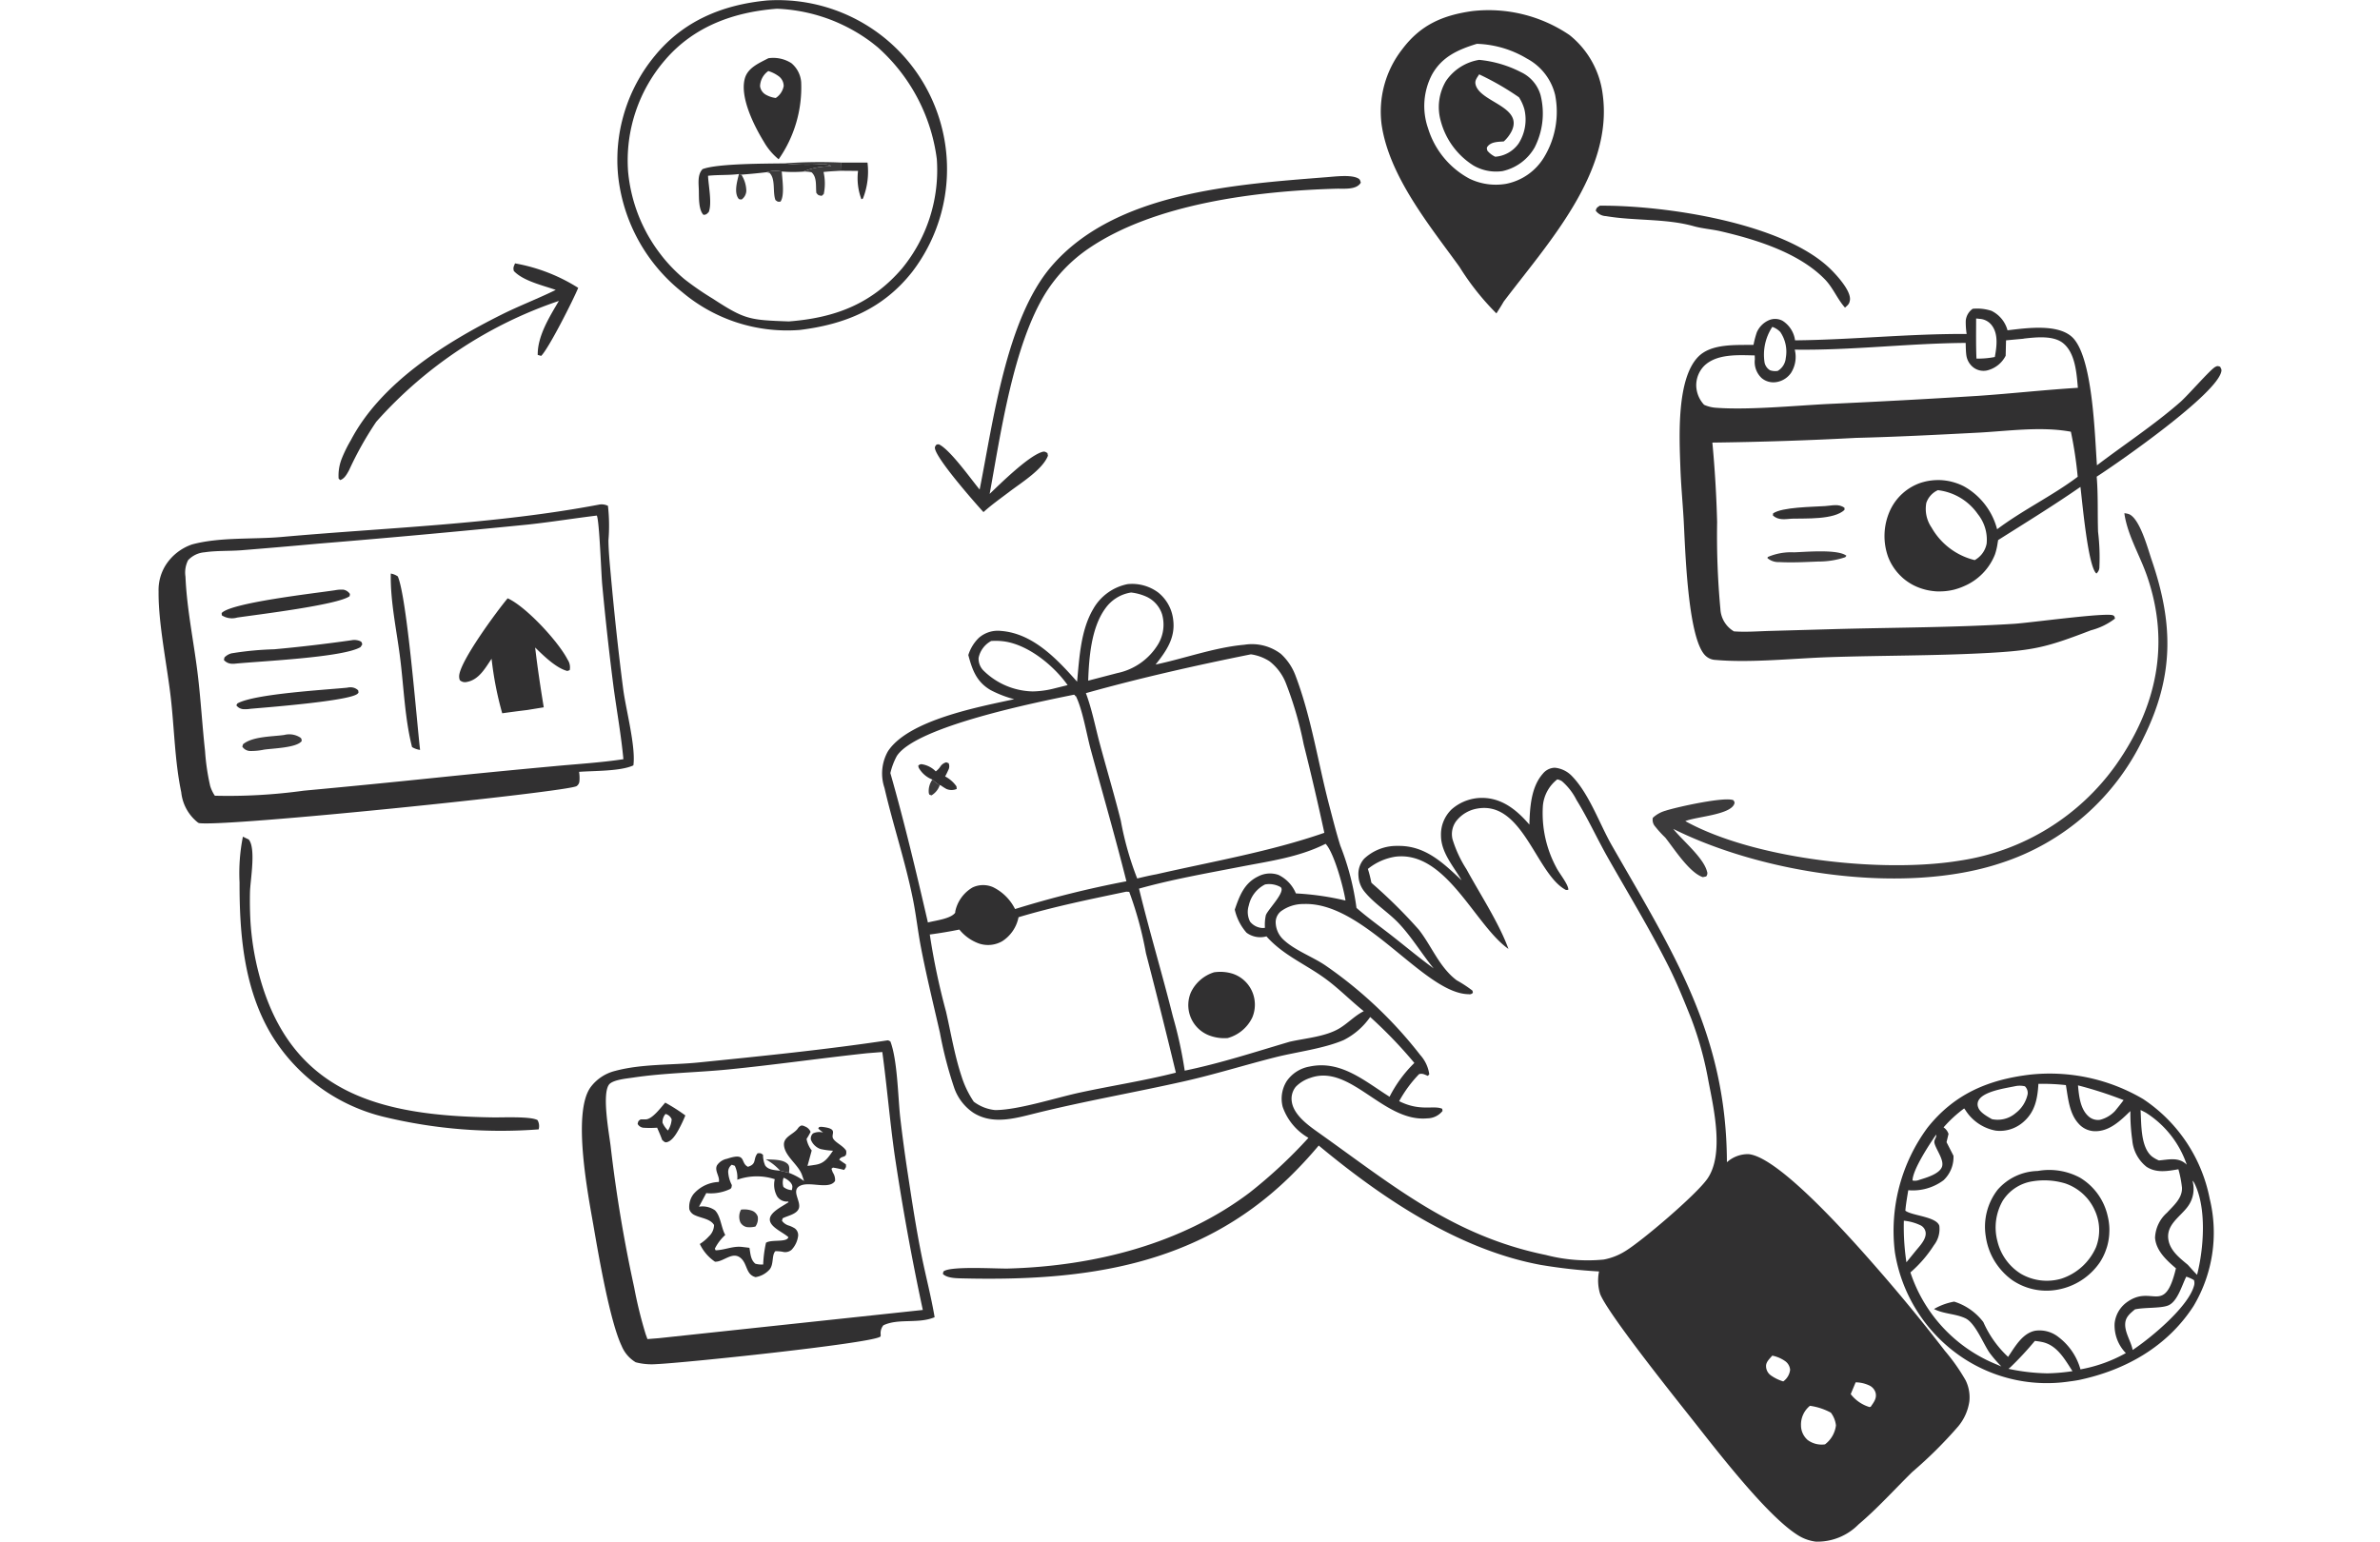 <svg xmlns="http://www.w3.org/2000/svg" xmlns:xlink="http://www.w3.org/1999/xlink" width="267" height="173" viewBox="0 0 267 173">
  <defs>
    <clipPath id="clip-path">
      <rect id="Rectangle_192" data-name="Rectangle 192" width="267" height="173" transform="translate(1481 3021)" fill="#fff"/>
    </clipPath>
  </defs>
  <g id="Mask_Group_13" data-name="Mask Group 13" transform="translate(-1481 -3021)" clip-path="url(#clip-path)">
    <g id="integrate-with-an-unlimited-number-of-sales-channe" transform="translate(1478.561 2971.717)">
      <path id="Path_1034" data-name="Path 1034" d="M203.7,111.255c1.24-.034,4.919-.385,5.882.387l-.139.164a9.421,9.421,0,0,1-3.047.483c-1.431.057-2.922.138-4.35.061a1.879,1.879,0,0,1-1.33-.45l.043-.121A6.657,6.657,0,0,1,203.7,111.255Z" fill="#3c3b3c"/>
      <path id="Path_1035" data-name="Path 1035" d="M207.171,106.067c.752-.038,1.549-.31,2.2.205l-.013.232c-1.2,1.111-4.342.93-5.894.976-.789.054-1.475.207-2.127-.348l.011-.24C202.357,106.173,205.816,106.162,207.171,106.067Z" fill="#313031"/>
      <path id="Path_1036" data-name="Path 1036" d="M181.912,72.362c7.3-.056,20.709,1.926,25.97,7.2.684.686,2.244,2.39,2.089,3.409-.068.446-.243.544-.548.829-.862-.954-1.337-2.227-2.263-3.177-2.905-2.979-7.7-4.462-11.658-5.384-1-.234-2.063-.3-3.051-.577-3.182-.885-6.624-.579-9.857-1.132a1.457,1.457,0,0,1-1.138-.616C181.558,72.565,181.606,72.572,181.912,72.362Z" fill="#313031"/>
      <path id="Path_1037" data-name="Path 1037" d="M60.219,78.835a19.7,19.7,0,0,1,7.086,2.746c-.549,1.345-3.305,6.8-4.153,7.633l-.389-.106c-.031-2.123,1.327-4.282,2.373-6.061A47.97,47.97,0,0,0,44.646,96.612,37.908,37.908,0,0,0,41.6,102.04c-.233.421-.513.968-1.008,1.108l-.167-.179a5.186,5.186,0,0,1,.345-2.205A15.26,15.26,0,0,1,41.8,98.67c3.368-6.411,10.571-10.919,16.886-14.077,2-1,4.094-1.793,6.1-2.782-1.438-.507-3.659-1-4.705-2.127C59.987,79.287,60.069,79.2,60.219,78.835Z" fill="#313031"/>
      <path id="Path_1038" data-name="Path 1038" d="M29.688,143.163l.652.31c.837.993.183,4.543.145,5.86q-.039,1.62.046,3.238.088,1.5.322,2.983t.614,2.938c3.563,13.647,13.891,15.991,26.338,16.167,1.024.014,4.191-.133,4.936.306A1.337,1.337,0,0,1,62.867,176,55.7,55.7,0,0,1,45.7,174.643a20.38,20.38,0,0,1-12.824-9.28c-3.061-5.144-3.576-11.2-3.563-17.063A20.931,20.931,0,0,1,29.688,143.163Z" fill="#313031"/>
      <path id="Path_1039" data-name="Path 1039" d="M151.119,69.175c.939-.063,2.7-.311,3.568.066.319.138.325.234.412.537-.485.837-1.9.654-2.767.679-8.8.252-20.332,1.641-27.756,6.7a17.031,17.031,0,0,0-4.813,4.97C116.1,88,114.7,97.964,113.464,104.7c1.273-1.223,4.24-4.137,5.807-4.682.339-.118.39-.066.676.1l.057.3c-.62,1.585-3.062,3.064-4.379,4.08-.964.727-1.959,1.433-2.855,2.244-1-1.092-5.3-5.985-5.446-7.168-.025-.2.08-.266.186-.417l.247-.023c1.252.569,3.623,3.924,4.583,5.079,1.512-7.564,2.966-19.111,8.038-25.033C127.5,70.86,140.95,69.984,151.119,69.175Z" fill="#313031"/>
      <path id="Path_1040" data-name="Path 1040" d="M240.76,106.866a2.2,2.2,0,0,1,.5.1c1.238.466,2.159,3.963,2.549,5.1,2.469,7.19,2.541,13.047-.887,19.98a26.816,26.816,0,0,1-16.03,14.08c-10.829,3.6-26.632,1.2-36.737-3.836,1.03,1.3,3.387,3.217,3.784,4.77a.546.546,0,0,1-.095.563l-.371.078c-1.523-.5-3.234-3.21-4.219-4.443a12.11,12.11,0,0,1-1.117-1.223,1.126,1.126,0,0,1-.275-.992,3.492,3.492,0,0,1,1.438-.8c1.166-.388,6.718-1.623,7.615-1.164.075.155.151.209.09.386-.427,1.25-4.271,1.44-5.5,1.95,7.777,4.3,22.2,5.877,30.913,4.414A26.24,26.24,0,0,0,239.8,135.134c4.6-6.521,6.134-13.649,3.489-21.26-.785-2.259-2.109-4.428-2.5-6.8Z" fill="#3c3b3c"/>
      <path id="Path_1041" data-name="Path 1041" d="M167.624,50.525a16.158,16.158,0,0,1,10.891,2.69,10.111,10.111,0,0,1,3.728,6.7c1.181,8.767-6.22,16.725-11.12,23.22-.246.447-.539.88-.808,1.314a28.948,28.948,0,0,1-4.146-5.226c-3.341-4.621-7.879-10.143-8.731-15.939a11.364,11.364,0,0,1,2.33-8.5C161.825,52.056,164.311,50.99,167.624,50.525Zm.486,3.678c-2.089.644-3.914,1.443-5.031,3.467a7.6,7.6,0,0,0-.436,6,9.6,9.6,0,0,0,4.662,5.668,6.805,6.805,0,0,0,4.072.575,6.414,6.414,0,0,0,4.28-2.983,9.817,9.817,0,0,0,1.243-7,6.3,6.3,0,0,0-3.155-4.07A11.6,11.6,0,0,0,168.109,54.2Z" fill="#313031"/>
      <path id="Path_1042" data-name="Path 1042" d="M168.377,56a12.9,12.9,0,0,1,4.684,1.375,4.091,4.091,0,0,1,2.2,2.559,8.4,8.4,0,0,1-.656,5.887A5.511,5.511,0,0,1,171,68.481a5.075,5.075,0,0,1-3.262-.628,8.459,8.459,0,0,1-3.68-5.036,5.73,5.73,0,0,1,.589-4.433A5.594,5.594,0,0,1,168.377,56Zm0,1.626c-.215.354-.5.655-.409,1.1.434,2.03,5.389,2.476,4.057,5.267a3.98,3.98,0,0,1-.884,1.159c-.625.049-1.417.025-1.83.582-.121.164-.049.267-.016.452a2.576,2.576,0,0,0,.888.683,3.518,3.518,0,0,0,2.614-1.476,5,5,0,0,0,.656-3.845,4.915,4.915,0,0,0-.608-1.348A30.5,30.5,0,0,0,168.373,57.624Z" fill="#313031"/>
      <path id="Path_1043" data-name="Path 1043" d="M223.747,83.929a5.213,5.213,0,0,1,2.1.228,3.412,3.412,0,0,1,1.806,2.189q.153-.022.307-.04c1.943-.227,5.219-.662,6.85.717,2.435,2.057,2.627,11.245,2.876,14.468,3.1-2.358,6.4-4.52,9.331-7.08.876-.764,3.356-3.64,3.936-3.956.251-.137.3-.105.552-.023.089.188.178.279.14.5-.437,2.518-11.45,10.2-13.989,11.834.173,2.041.083,4.131.153,6.181a23.78,23.78,0,0,1,.152,3.921.966.966,0,0,1-.335.765c-.958-.74-1.607-8.288-1.793-9.719-3.012,2.09-6.137,4.007-9.234,5.967l-.02.125-.036.207a6.942,6.942,0,0,1-.3,1.283,6.431,6.431,0,0,1-3.491,3.564q-.154.069-.312.13t-.318.114q-.161.053-.323.1t-.328.081q-.165.036-.332.064t-.334.047q-.168.019-.336.03t-.337.013q-.169,0-.338,0t-.337-.022q-.168-.015-.335-.039t-.333-.056q-.166-.032-.33-.073t-.326-.09q-.161-.049-.32-.107t-.315-.123q-.136-.058-.269-.122t-.263-.135q-.13-.071-.255-.148t-.248-.161q-.122-.083-.24-.172t-.231-.184q-.113-.095-.222-.2t-.211-.206q-.1-.106-.2-.216t-.19-.226q-.092-.115-.179-.235t-.167-.244q-.08-.124-.155-.252t-.142-.259q-.068-.131-.129-.266t-.116-.272a6.926,6.926,0,0,1,.213-5.316,5.868,5.868,0,0,1,3.377-3.045q.149-.05.3-.091t.3-.077q.153-.034.308-.061t.311-.046q.156-.019.313-.031t.314-.015q.157,0,.314,0t.314.016q.157.012.313.032t.311.047q.155.027.308.063t.3.078q.151.043.3.093t.3.108q.146.057.29.122t.283.136a7.751,7.751,0,0,1,3.735,4.824c2.9-2.179,6.19-3.744,9.041-5.89a44.972,44.972,0,0,0-.765-5.055c-3.357-.62-7.065-.068-10.471.109-4.541.236-9.1.47-13.649.583q-8.047.429-16.1.528.419,4.454.533,8.927a89.578,89.578,0,0,0,.367,9.747,3.1,3.1,0,0,0,1.518,2.507c1.349.1,2.706-.014,4.056-.05l7.611-.214c6.577-.175,13.2-.169,19.767-.584,1.78-.113,10.387-1.3,11.1-.949.191.095.163.177.217.362a7.5,7.5,0,0,1-2.7,1.314c-4.993,1.92-6.413,2.268-11.726,2.553-5.859.314-11.753.265-17.62.461-4.017.134-8.839.66-12.753.312a1.707,1.707,0,0,1-1.151-.485c-2.031-1.968-2.267-12.323-2.445-15.334-.115-1.941-.3-3.9-.365-5.836-.115-3.358-.44-9.86,2-12.357,1.484-1.517,4.245-1.3,6.207-1.341a10.247,10.247,0,0,1,.37-1.407,2.628,2.628,0,0,1,1.431-1.39,1.766,1.766,0,0,1,1.473.106,3.093,3.093,0,0,1,1.387,2.185c6.414-.066,12.823-.753,19.25-.714a8.377,8.377,0,0,1-.1-1.488A1.831,1.831,0,0,1,223.747,83.929Zm5.679,3.361-1.94.179-.042,1.729a3.164,3.164,0,0,1-2.1,1.652,1.87,1.87,0,0,1-1.456-.293,2.093,2.093,0,0,1-.858-1.437c-.057-.447-.059-.91-.072-1.361-6.4.042-12.791.848-19.175.755a3.34,3.34,0,0,1-.418,2.608,2.46,2.46,0,0,1-1.708,1.041,2.049,2.049,0,0,1-1.583-.455,2.473,2.473,0,0,1-.767-2.115q-.007-.216-.013-.432c-1.847-.033-4.259-.214-5.685,1.186a3.119,3.119,0,0,0-.878,2.2,3.273,3.273,0,0,0,.881,2.154,3.85,3.85,0,0,0,1.366.336c3.61.266,8.732-.229,12.458-.424q8.481-.384,16.954-.917c3.722-.257,7.43-.67,11.155-.9-.146-1.631-.283-3.911-1.668-5.018-1.094-.875-3.027-.657-4.351-.511C229.492,87.273,229.459,87.283,229.426,87.29Zm-9.584,16.99a2.429,2.429,0,0,0-1.3,1.429,3.7,3.7,0,0,0,.591,2.768,7.64,7.64,0,0,0,4.7,3.616c.045.013.091.024.136.036a2.674,2.674,0,0,0,1.343-1.859,4.593,4.593,0,0,0-.989-3.3,6.366,6.366,0,0,0-4.354-2.672ZM201.267,85.959a5.663,5.663,0,0,0-.867,4.022,1.335,1.335,0,0,0,.61.846,1.775,1.775,0,0,0,.866.07,1.863,1.863,0,0,0,.9-1.448,3.922,3.922,0,0,0-.62-2.921A2.293,2.293,0,0,0,201.267,85.959Zm22.864-.942c0,1.5-.027,3,.038,4.5a9.655,9.655,0,0,0,2.058-.178c.207-1.126.411-2.532-.314-3.518a1.841,1.841,0,0,0-1.41-.763Q224.318,85.033,224.132,85.018Z" fill="#313031"/>
      <path id="Path_1044" data-name="Path 1044" d="M230.2,169.857a20.648,20.648,0,0,1,12.67,2.743,17.426,17.426,0,0,1,7.466,11.187,16.071,16.071,0,0,1-1.813,12.035c-2.941,4.552-7.625,7.189-12.827,8.293q-.519.1-1.045.163a17.074,17.074,0,0,1-12.936-3.3,17.529,17.529,0,0,1-6.7-11.206,19.484,19.484,0,0,1,3.657-13.954C221.676,172.028,225.5,170.417,230.2,169.857Zm.918,1.037c-.1,1.67-.372,3.16-1.723,4.309a4.044,4.044,0,0,1-.325.251,4,4,0,0,1-1.1.538,4.031,4.031,0,0,1-.8.16,4.011,4.011,0,0,1-.821-.007,5.107,5.107,0,0,1-3.422-2.308c-.046-.062-.091-.125-.136-.188a14.332,14.332,0,0,0-2.313,2.129,1.4,1.4,0,0,1,.555.733l-.222.928.78,1.526a3.568,3.568,0,0,1-1.125,2.751,5.791,5.791,0,0,1-3.948,1.112c-.123.765-.263,1.53-.327,2.3.036.023.072.047.109.069.865.508,3.383.63,3.7,1.619a2.949,2.949,0,0,1-.6,2.179,14.036,14.036,0,0,1-2.64,3.057,16.8,16.8,0,0,0,8.289,9.693c.621.326,1.271.587,1.916.86a14.05,14.05,0,0,1-1.324-1.532c-.718-1.035-1.6-3.344-2.713-3.873s-2.4-.465-3.526-1.043a7.04,7.04,0,0,1,2.264-.829,6.561,6.561,0,0,1,3.277,2.3,11.817,11.817,0,0,0,2.774,3.9c.763-1.121,1.609-2.672,3.06-2.937a3.424,3.424,0,0,1,2.611.727,6.853,6.853,0,0,1,2.447,3.611,16.386,16.386,0,0,0,5.092-1.827,4.438,4.438,0,0,1-1.26-3.315,3.339,3.339,0,0,1,1.309-2.343c2.888-2.167,4.271,1.579,5.571-3.852-1.04-.891-2.228-1.963-2.344-3.427a3.952,3.952,0,0,1,1.349-2.819c.73-.8,1.73-1.623,1.671-2.818a12.616,12.616,0,0,0-.4-2.052c-1.219.213-2.48.447-3.587-.284a4.281,4.281,0,0,1-1.591-3,21.462,21.462,0,0,1-.209-3.246c-1.1,1.065-2.347,2.3-4.008,2.26a2.492,2.492,0,0,1-1.815-.863c-1.037-1.138-1.165-2.854-1.412-4.309A23.741,23.741,0,0,0,231.12,170.894ZM248.4,181.76a3.339,3.339,0,0,1-.5,2.865c-.831,1.162-2.42,2.021-2.213,3.668.16,1.278,1.258,2.129,2.182,2.894.347.378.684.774,1.049,1.135.747-2.924,1.1-7.459-.292-10.264A.991.991,0,0,0,248.4,181.76Zm-.693,10.767c-.5.975-.993,2.873-2.1,3.258-.874.306-2.579.177-3.66.412-.52.443-1.029.825-1.088,1.557-.081,1.017.642,2.007.833,3,2.012-1.336,6.348-4.906,6.908-7.31a1.091,1.091,0,0,0-.03-.527A4,4,0,0,0,247.707,192.527Zm-16.988,7.21a36.126,36.126,0,0,1-2.738,2.949l-.139.114-.086.067a22.462,22.462,0,0,0,4.369.508,21.121,21.121,0,0,0,2.815-.245c-.866-1.328-1.717-2.913-3.4-3.268A7.791,7.791,0,0,0,230.719,199.737ZM228.5,171.158c-1.032.217-3.429.549-4.048,1.512a.917.917,0,0,0-.082.877c.182.561,1.045,1.028,1.527,1.306a3.1,3.1,0,0,0,2.67-.679,3.6,3.6,0,0,0,1.343-2.124,1.031,1.031,0,0,0-.306-.881A2.512,2.512,0,0,0,228.5,171.158Zm14.078,2.671c.1,1.548-.019,4.125,1.26,5.2a3.515,3.515,0,0,0,.8.459c1.061-.091,2.132-.385,3.006.369.04.035.078.073.117.109a11.12,11.12,0,0,0-4.592-5.838Q242.875,173.969,242.573,173.829Zm-7.019-2.766c.109,1.2.255,2.734,1.263,3.545a1.576,1.576,0,0,0,1.206.32,3.484,3.484,0,0,0,1.685-.99c.325-.4.654-.805.964-1.221A44.56,44.56,0,0,0,235.554,171.063Zm-15.908,5.521c-.748,1.067-2.639,3.941-2.656,5.153a1.336,1.336,0,0,0,.788-.079c.753-.232,2.216-.651,2.512-1.445.283-.758-.639-1.9-.833-2.648C219.348,177.143,219.723,176.963,219.646,176.584Zm-3.629,9.664a26.947,26.947,0,0,0,.289,4.667l1.015-1.251c.454-.559,1.229-1.324,1.142-2.1a1.056,1.056,0,0,0-.538-.78A5.54,5.54,0,0,0,216.018,186.249Z" fill="#313031"/>
      <path id="Path_1045" data-name="Path 1045" d="M231.038,180.669a7.3,7.3,0,0,1,4.749.754,6.736,6.736,0,0,1,3.108,4.332q.04.162.071.327t.054.33q.023.166.038.332t.021.334q.006.167,0,.335t-.013.334q-.011.167-.03.333t-.047.331q-.027.165-.063.329t-.08.325q-.044.161-.1.32t-.112.315q-.06.156-.128.309t-.143.3q-.076.149-.159.295t-.173.286A7.3,7.3,0,0,1,233.187,194a6.823,6.823,0,0,1-5.055-1.118q-.149-.11-.293-.227t-.281-.241q-.137-.124-.268-.255t-.255-.268q-.124-.137-.242-.281t-.227-.293q-.11-.149-.212-.3t-.2-.314q-.094-.16-.18-.324t-.164-.332q-.078-.168-.146-.34t-.129-.347q-.06-.175-.111-.353t-.093-.359q-.042-.18-.075-.363t-.057-.366a6.785,6.785,0,0,1,1.339-5.139A6.14,6.14,0,0,1,231.038,180.669Zm-.53,1.153a4.814,4.814,0,0,0-3.4,2.2,6.019,6.019,0,0,0-.591,4.514,5.927,5.927,0,0,0,2.651,3.678,5.8,5.8,0,0,0,4.53.537,6.427,6.427,0,0,0,3.88-3.52,5.307,5.307,0,0,0-.136-4.144q-.059-.131-.124-.26t-.137-.253q-.072-.125-.15-.246t-.162-.238q-.084-.117-.174-.229t-.186-.219q-.1-.107-.2-.21t-.207-.2q-.106-.1-.217-.188t-.227-.177q-.116-.086-.236-.165t-.244-.153q-.124-.073-.251-.14t-.258-.127q-.131-.06-.264-.113t-.27-.1A8.118,8.118,0,0,0,230.508,181.822Z" fill="#313031"/>
      <path id="Path_1046" data-name="Path 1046" d="M88.53,49.333A19.025,19.025,0,0,1,101.4,53.321a18.961,18.961,0,0,1,3.377,26.462c-3.259,4.14-7.518,5.9-12.63,6.523a18.255,18.255,0,0,1-13.157-4.233A19.285,19.285,0,0,1,71.8,69.159q-.049-.454-.075-.91t-.029-.912q0-.457.017-.913t.062-.911q.042-.454.107-.906t.152-.9q.087-.448.2-.891t.241-.88q.132-.437.285-.867t.328-.852q.174-.422.37-.834t.411-.815q.216-.4.451-.793t.49-.77q.255-.379.528-.744t.565-.717C79.132,51.6,83.551,49.8,88.53,49.333Zm1.058.931c-4.826.366-9.3,1.978-12.525,5.735A17.261,17.261,0,0,0,72.9,68.516q.039.436.1.87t.143.864q.082.43.185.856t.226.846q.124.42.268.834t.308.82q.164.406.348.8t.387.785q.2.388.425.766t.462.744q.24.366.5.72t.532.7q.275.341.566.668t.6.64q.307.312.629.609t.658.578a32.823,32.823,0,0,0,3.182,2.189c3.6,2.347,4.114,2.384,8.515,2.543,5.142-.4,9.241-1.932,12.672-5.909a17.385,17.385,0,0,0,3.928-12.32,20.237,20.237,0,0,0-6.625-12.53q-.3-.246-.6-.48t-.622-.455q-.316-.221-.641-.429t-.657-.4q-.333-.194-.674-.375T97.02,52.1q-.348-.166-.7-.319t-.714-.29q-.36-.138-.726-.26T94.143,51q-.37-.108-.744-.2t-.752-.17q-.378-.077-.758-.139t-.763-.108q-.383-.046-.767-.076T89.588,50.264Z" fill="#313031"/>
      <path id="Path_1047" data-name="Path 1047" d="M85.336,68.815l.275.068a3.489,3.489,0,0,1,.554,1.816,1.258,1.258,0,0,1-.529.97c-.2-.026-.274.021-.393-.165C84.784,70.786,85.148,69.585,85.336,68.815Z" fill="#3c3b3c"/>
      <path id="Path_1048" data-name="Path 1048" d="M88.439,68.611a3.112,3.112,0,0,1,1.706-.081c.046.858.343,2.676-.146,3.377-.321.027-.307.02-.565-.176-.345-.931.044-2.334-.66-3.045Z" fill="#3c3b3c"/>
      <path id="Path_1049" data-name="Path 1049" d="M96.769,67.521h2.989a8.229,8.229,0,0,1-.511,4.04l-.168.084a6.7,6.7,0,0,1-.381-3.185l-1.953-.017Z" fill="#313031"/>
      <path id="Path_1050" data-name="Path 1050" d="M90.41,67.614a54.866,54.866,0,0,1,6.359-.093l-.024.923c-.64.038-1.281.064-1.918.137a5.734,5.734,0,0,1,.024,2.473l-.231.207c-.363-.072-.374-.047-.6-.336-.083-.764.092-1.761-.54-2.31a3.473,3.473,0,0,0-.95-.072,7.862,7.862,0,0,1,3.1-.594l-.03-.091a2.3,2.3,0,0,0-1.121-.141A21.788,21.788,0,0,1,90.41,67.614Z" fill="#3c3b3c"/>
      <path id="Path_1051" data-name="Path 1051" d="M81.871,69.005c.042,1.105.471,3.089.075,4.073-.246.235-.252.287-.584.313-.554-.543-.509-1.913-.522-2.656-.014-.827-.189-1.845.417-2.475,1.654-.64,7.153-.613,9.153-.646a21.788,21.788,0,0,0,4.068.1,2.3,2.3,0,0,1,1.121.141l.03.091a7.862,7.862,0,0,0-3.1.594,15.439,15.439,0,0,1-2.388-.013,3.112,3.112,0,0,0-1.706.081q-1.411.164-2.827.272l-.275-.068C84.2,68.959,83.023,68.881,81.871,69.005Z" fill="#313031"/>
      <path id="Path_1052" data-name="Path 1052" d="M88.638,55.818a3.771,3.771,0,0,1,2.581.551,3.08,3.08,0,0,1,1.1,2.129,14.076,14.076,0,0,1-2.527,8.658,7.023,7.023,0,0,1-1.662-1.972c-1.08-1.758-2.711-4.982-2.134-7.09C86.33,56.872,87.616,56.356,88.638,55.818Zm-.005,1.435a2.169,2.169,0,0,0-.927,1.7,1.287,1.287,0,0,0,.621.94,3.006,3.006,0,0,0,1.139.384,2.044,2.044,0,0,0,.891-1.337,1.37,1.37,0,0,0-.516-1.071A3.8,3.8,0,0,0,88.633,57.254Z" fill="#313031"/>
      <path id="Path_1053" data-name="Path 1053" d="M102.041,166.008a.791.791,0,0,1,.291.141c.784,2.081.842,6.1,1.09,8.439q.372,3.218.864,6.42c.463,3.054.932,6.142,1.544,9.169.466,2.306,1.068,4.577,1.46,6.9-1.84.779-4.052.094-5.75.91a1.364,1.364,0,0,0-.3,1.04l-.008.2c-.029.02-.056.043-.087.06-1.4.772-22.061,2.932-25.084,3.055a7.038,7.038,0,0,1-2.31-.21c-.1-.063-.191-.125-.284-.19a3.825,3.825,0,0,1-1.29-1.648c-1.312-2.754-2.576-10.1-3.129-13.31-.6-3.463-2.468-12.87-.335-15.74a4.9,4.9,0,0,1,2.723-1.8c3.009-.809,6.3-.637,9.387-.95C87.894,167.779,95.02,167.063,102.041,166.008Zm-2.318,1.449c-5.2.555-10.386,1.308-15.592,1.822-3.55.351-7.147.386-10.677.913-.648.1-2.318.24-2.712.81-.779,1.126.027,5.456.2,6.869a160.13,160.13,0,0,0,2.637,15.837,48.368,48.368,0,0,0,1.293,5.269q.1.279.2.554l1.263-.1,29.629-3.167q-1.856-8.653-3.161-17.405c-.543-3.833-.859-7.7-1.382-11.537Z" fill="#313031"/>
      <path id="Path_1054" data-name="Path 1054" d="M88.333,179.357c.736.057,1.974-.027,2.5.557.219.243.144.66.122.966-.329-.092-.661-.162-.994-.237A6.036,6.036,0,0,0,88.333,179.357Z" fill="#3c3b3c"/>
      <path id="Path_1055" data-name="Path 1055" d="M77.072,173a21.023,21.023,0,0,1,2.254,1.437,15.5,15.5,0,0,1-.787,1.652c-.272.481-.733,1.249-1.33,1.358-.211.038-.33-.137-.487-.257-.158-.468-.37-.922-.562-1.377a11.534,11.534,0,0,1-1.526.007.833.833,0,0,1-.661-.428c.074-.327.063-.319.335-.514.2,0,.4.007.6,0C75.645,174.837,76.582,173.536,77.072,173Zm.027,1.275a1.372,1.372,0,0,0-.333.984,2.829,2.829,0,0,0,.607.87,2.677,2.677,0,0,0,.417-1.256A1.012,1.012,0,0,0,77.1,174.271Z" fill="#313031"/>
      <path id="Path_1056" data-name="Path 1056" d="M92.642,181.8c-.07-.221-.148-.438-.222-.657-.4-1.183-1.933-2.107-2.032-3.374-.072-.925,1.039-1.195,1.529-1.83a.963.963,0,0,1,.337-.334c.161-.091.354.007.509.078a1.088,1.088,0,0,1,.611.6,7.172,7.172,0,0,1-.452.793,3.009,3.009,0,0,0,.579,1.292l-.474,1.733q.476-.056.949-.135c.988-.172,1.378-.81,1.914-1.57a8.073,8.073,0,0,1-1.411-.193,1.788,1.788,0,0,1-1.069-1.041.779.779,0,0,1,.239-.709,1.611,1.611,0,0,1,.971-.13l.153.01a3.154,3.154,0,0,1-.539-.431l.1-.16a1.072,1.072,0,0,1,.376-.016c1.862.214.877.8,1.206,1.326.291.463,1.076.764,1.447,1.335.143.929-.533.484-.772,1.02.243.18.489.348.741.514.045.345.008.339-.194.63-.418-.107-.828-.195-1.255-.262l-.169.133c.04.111.116.33.161.427a1.492,1.492,0,0,1,.245.938c-.653,1.01-2.784.034-3.876.522-1.162.519.161,1.805-.213,2.622-.28.61-1.235.759-1.792,1.049l-.074.277a1.479,1.479,0,0,0,.817.552,3.283,3.283,0,0,1,.621.3.941.941,0,0,1,.376.826,2.765,2.765,0,0,1-.738,1.578,1.1,1.1,0,0,1-1.015.219,4.31,4.31,0,0,0-.8-.063c-.418.407-.17,1.422-.621,2.018a2.67,2.67,0,0,1-1.6.893c-1.1-.281-.9-1.462-1.645-2.121-.944-.838-1.955.438-2.911.389a4.928,4.928,0,0,1-1.7-1.989A4.9,4.9,0,0,0,81.972,188a1.778,1.778,0,0,0,.572-1.271c-.413-.7-1.47-.765-2.156-1.1a1.084,1.084,0,0,1-.616-.663,2.362,2.362,0,0,1,.479-1.716,3.945,3.945,0,0,1,2.832-1.348c.137-.625-.526-1.263-.2-1.875A1.749,1.749,0,0,1,84,179.3c2.262-.76,1.433.45,2.348.9,1.033-.324.54-.861,1.085-1.519.334-.011.344-.027.607.173a2.9,2.9,0,0,0,.243,1.2c.366.52,1.1.508,1.675.59.333.074.665.145.994.237A6.986,6.986,0,0,1,92.642,181.8Zm-8.112-1.83a1.008,1.008,0,0,0-.4.807,3.648,3.648,0,0,0,.412,1.476c-.034.189-.006.3-.172.429a5.03,5.03,0,0,1-2.7.472l-.815,1.523a2.444,2.444,0,0,1,1.786.4c.652.638.7,1.955,1.161,2.771a5.273,5.273,0,0,0-1.167,1.536l.084.185c1.029-.026,1.934-.5,2.983-.377.272.033.542.063.813.1.117.648.124,1.344.664,1.782a2.678,2.678,0,0,0,.878.088,13.178,13.178,0,0,1,.316-2.438c.617-.407,2.333,0,2.513-.625-.584-.555-2.134-1.143-2.084-2.033.044-.775,1.353-1.4,1.95-1.8.166-.113.174-.047.108-.164-.067,0-.133,0-.2,0a1.31,1.31,0,0,1-1.03-.569,2.678,2.678,0,0,1-.272-1.941,6.52,6.52,0,0,0-4.209.059,2.979,2.979,0,0,0-.278-1.564Zm5.816,1.461a1.622,1.622,0,0,0-.018,1.028,1.577,1.577,0,0,0,.95.357c.067-.387.111-.5-.141-.842A2.027,2.027,0,0,0,90.346,181.428Z" fill="#313031"/>
      <path id="Path_1057" data-name="Path 1057" d="M85.577,185.005a2.663,2.663,0,0,1,1.2.112,1.083,1.083,0,0,1,.67.666,1.522,1.522,0,0,1-.259,1.12,2.689,2.689,0,0,1-.962.063,1.081,1.081,0,0,1-.73-.532A1.637,1.637,0,0,1,85.577,185.005Z" fill="#3c3b3c"/>
      <path id="Path_1058" data-name="Path 1058" d="M69.585,105.913a1.6,1.6,0,0,1,1.058.127,19.957,19.957,0,0,1,.054,3.884c.018,1.225.136,2.458.246,3.677.39,4.33.849,8.689,1.409,13,.3,2.291,1.427,6.459,1.143,8.557-1.428.674-4.441.6-6.094.728a4.179,4.179,0,0,1,.036,1.09.729.729,0,0,1-.307.506c-.851.638-39.654,4.64-42.39,4.149l-.124-.078a4.969,4.969,0,0,1-1.844-3.382c-.727-3.471-.774-7.164-1.183-10.69-.417-3.594-1.4-8.309-1.36-11.819A5.261,5.261,0,0,1,21,112.734a5.693,5.693,0,0,1,2.984-2.364c3.139-.849,6.819-.55,10.062-.84C45.863,108.474,57.922,108.116,69.585,105.913Zm-.192,1.218c-2.552.311-5.086.719-7.644,1q-11.8,1.183-23.627,2.153-4.31.393-8.624.741c-1.349.1-2.783.029-4.11.227a2.8,2.8,0,0,0-1.849.89,3.058,3.058,0,0,0-.293,1.836c.16,3.821,1,7.606,1.428,11.4.31,2.721.472,5.461.77,8.185a24.706,24.706,0,0,0,.576,3.915,4.082,4.082,0,0,0,.522,1.086A61.523,61.523,0,0,0,36.51,138q7.3-.675,14.584-1.43,6.77-.7,13.547-1.322c2.568-.243,5.186-.394,7.734-.782-.253-2.7-.736-5.371-1.1-8.06q-.74-5.758-1.277-11.539C69.877,113.552,69.686,107.752,69.393,107.131Z" fill="#313031"/>
      <path id="Path_1059" data-name="Path 1059" d="M34.165,131.768l.181-.026a2.268,2.268,0,0,1,1.786.3c.163.139.128.194.155.389-.57.767-3.258.813-4.257.968a6.8,6.8,0,0,1-1.567.146,1.081,1.081,0,0,1-.839-.485l.079-.271C30.742,131.924,32.857,131.938,34.165,131.768Z" fill="#3c3b3c"/>
      <path id="Path_1060" data-name="Path 1060" d="M41.384,126.443a1.563,1.563,0,0,1,.368-.043,1.207,1.207,0,0,1,.869.341c.029.242.088.223-.061.372-.816.817-10.262,1.544-12.046,1.7a3.438,3.438,0,0,1-.811.039,1.08,1.08,0,0,1-.75-.431l.119-.211C30.969,127.137,38.848,126.693,41.384,126.443Z" fill="#313031"/>
      <path id="Path_1061" data-name="Path 1061" d="M41.877,121.119a1.642,1.642,0,0,1,.974.107c.2.1.169.167.229.361l-.193.3c-1.941,1.178-11.308,1.576-14.152,1.869-.061,0-.123,0-.184,0a1.229,1.229,0,0,1-.992-.419l.058-.282a1.687,1.687,0,0,1,.791-.466,35.662,35.662,0,0,1,4.8-.455Q37.553,121.735,41.877,121.119Z" fill="#313031"/>
      <path id="Path_1062" data-name="Path 1062" d="M40.026,115.509a3.71,3.71,0,0,1,.952-.062,1.134,1.134,0,0,1,.719.482l-.036.245c-1.28.98-10.4,2.074-12.608,2.4a2.106,2.106,0,0,1-1.73-.25l-.019-.254C28.354,116.9,37.9,115.835,40.026,115.509Z" fill="#313031"/>
      <path id="Path_1063" data-name="Path 1063" d="M46.281,113.637a1.97,1.97,0,0,1,.783.318c1.026,2.325,2.114,16.088,2.5,19.47a2.32,2.32,0,0,1-.9-.32c-.8-3.153-.919-6.61-1.317-9.838C46.968,120.14,46.209,116.784,46.281,113.637Z" fill="#313031"/>
      <path id="Path_1064" data-name="Path 1064" d="M59.392,116.414c2.073.937,5.7,4.872,6.723,6.879a1.54,1.54,0,0,1,.237,1.18l-.265.095c-1.262-.318-2.688-1.733-3.612-2.631.262,2.252.6,4.472.964,6.709l-1.848.3q-1.407.17-2.811.369a37.724,37.724,0,0,1-1.193-6.115c-.716,1.049-1.418,2.358-2.778,2.6a.848.848,0,0,1-.784-.2,1.1,1.1,0,0,1-.076-.384C53.869,123.665,58.31,117.691,59.392,116.414Z" fill="#313031"/>
      <path id="Path_1065" data-name="Path 1065" d="M128.941,114.823a4.908,4.908,0,0,1,3.438.946,4.567,4.567,0,0,1,1.678,3.079c.254,2.026-.791,3.5-1.979,5,3.277-.692,6.635-1.929,9.965-2.224a5.373,5.373,0,0,1,4.09,1.024,6.266,6.266,0,0,1,1.649,2.46c1.773,4.67,2.523,9.783,3.795,14.612.391,1.485.765,2.983,1.227,4.448a29.7,29.7,0,0,1,1.812,6.984c1.28,1.118,2.666,2.1,4,3.146,1.554,1.217,3.061,2.48,4.658,3.642-1.346-1.65-2.42-3.467-3.886-5.03-1.208-1.287-2.813-2.25-3.907-3.624a3,3,0,0,1-.642-1.723,2.551,2.551,0,0,1,.639-1.931,5.324,5.324,0,0,1,3.764-1.436c3.081-.057,5.088,1.9,7.171,3.861-.907-1.564-2.3-3.1-2.317-5a3.909,3.909,0,0,1,1.193-2.963,5.169,5.169,0,0,1,3.839-1.269c2.063.167,3.6,1.49,4.885,2.981.056-1.891.177-4.189,1.495-5.695a1.792,1.792,0,0,1,1.346-.687,3.041,3.041,0,0,1,1.884.887c1.993,2.022,3.12,5.374,4.534,7.845,6.856,11.973,12.854,21.154,12.9,35.531a3.544,3.544,0,0,1,2.432-.907c3.568.341,12.2,10.261,14.693,13.121q3.8,4.363,7.326,8.947a21.468,21.468,0,0,1,2.336,3.322,4.33,4.33,0,0,1,.415,2.334,5.65,5.65,0,0,1-1.244,2.811,48.7,48.7,0,0,1-5.165,5.128c-2,1.964-3.883,4.069-6.026,5.881a6.471,6.471,0,0,1-4.8,1.934,4.913,4.913,0,0,1-2.112-.793c-3.548-2.289-9.209-9.72-12.016-13.263-1.823-2.3-9.227-11.576-10.063-13.738a5.126,5.126,0,0,1-.121-2.521,60.437,60.437,0,0,1-6.511-.729c-9.222-1.695-17.829-7.491-24.936-13.4a48.2,48.2,0,0,1-3.425,3.68c-10.231,9.852-22.858,11.546-36.426,11.23-.675-.016-1.83,0-2.315-.506l.061-.262c.661-.653,6-.306,7.257-.34,9.539-.262,19.4-2.7,27.094-8.518a54.259,54.259,0,0,0,6.6-6.146,6.446,6.446,0,0,1-2.889-3.479,3.687,3.687,0,0,1,.444-2.872,3.919,3.919,0,0,1,2.562-1.646c3.535-.753,6.219,1.653,8.984,3.386a14.451,14.451,0,0,1,2.781-3.793,50.278,50.278,0,0,0-4.955-5.155,8.047,8.047,0,0,1-2.983,2.592c-2.276.972-5.266,1.319-7.694,1.935-3.4.862-6.748,1.911-10.167,2.683-5.569,1.257-11.182,2.221-16.727,3.6-2.3.573-4.781,1.3-6.948-.066a5.573,5.573,0,0,1-2.153-2.812,45.016,45.016,0,0,1-1.6-6.18c-.728-3.191-1.515-6.379-2.131-9.594-.344-1.794-.536-3.615-.9-5.405-.848-4.214-2.224-8.29-3.19-12.471a5.052,5.052,0,0,1,.394-4.1c2.314-3.516,10.214-4.98,14.165-5.84a12.493,12.493,0,0,1-2.649-1.024c-1.578-.919-2.059-2.262-2.5-3.93a4.619,4.619,0,0,1,1.169-1.919,3.223,3.223,0,0,1,2.507-.787c3.592.279,6.291,3.179,8.527,5.694.255-2.689.4-5.759,1.8-8.14A5.708,5.708,0,0,1,128.941,114.823Zm48.2,21.908a4.228,4.228,0,0,0-1.613,2.965,12.857,12.857,0,0,0,1.516,6.941c.3.611,1.355,1.887,1.338,2.473-.263.069-.291.027-.515-.114-3.163-2-4.689-9.877-9.695-8.99a3.8,3.8,0,0,0-2.4,1.448,2.461,2.461,0,0,0-.386,1.981,13.553,13.553,0,0,0,1.578,3.392c1.477,2.718,3.683,6.088,4.7,8.93l-.16-.118c-3.7-2.765-6.883-10.912-12.519-10.234a6.482,6.482,0,0,0-3.089,1.373,14.16,14.16,0,0,1,.388,1.538l.122.122a56.59,56.59,0,0,1,5.2,5.153c1.159,1.477,1.935,3.28,3.174,4.675a7.107,7.107,0,0,0,1.074,1.007,14.131,14.131,0,0,1,1.763,1.153.784.784,0,0,1,.056.249.485.485,0,0,1-.465.161c-5.013-.06-11.684-10.388-18.516-10.12a4.227,4.227,0,0,0-2.569.828,1.6,1.6,0,0,0-.572,1.149,2.718,2.718,0,0,0,.8,1.953c1.252,1.23,3.251,1.941,4.723,2.922a47.874,47.874,0,0,1,10.7,10.095,4.06,4.06,0,0,1,1.007,2.154l-.154.181c-.38-.145-.591-.308-.989-.194a14.118,14.118,0,0,0-2.234,3.034c2.394,1.192,3.85.423,4.831.853l.035.244a2.211,2.211,0,0,1-1.7.829c-4.951.466-8.626-6.18-13.151-4.533a3.921,3.921,0,0,0-1.621,1,2.124,2.124,0,0,0-.443,1.635c.194,1.476,1.782,2.634,2.915,3.438,8.433,5.983,15.142,11.652,25.61,13.794a18.5,18.5,0,0,0,6.465.51,6.914,6.914,0,0,0,2.426-.947c1.882-1.144,7.961-6.323,9.211-8.12,1.888-2.716.729-7.818.126-10.917a38.772,38.772,0,0,0-1.951-7.088c-.776-1.927-1.564-3.9-2.493-5.752-2.108-4.211-4.549-8.218-6.87-12.31-1.2-2.121-2.217-4.365-3.5-6.44a6.818,6.818,0,0,0-1.614-2.085A1.318,1.318,0,0,0,177.136,136.731Zm-48.355,12.6c-4.045.851-8.122,1.675-12.083,2.866a4.157,4.157,0,0,1-1.822,2.689,3.2,3.2,0,0,1-2.576.275,5,5,0,0,1-2.239-1.579q-1.65.334-3.318.555a76.506,76.506,0,0,0,1.821,8.647c.553,2.42.957,4.9,1.737,7.255a10.974,10.974,0,0,0,1.374,2.856,4.751,4.751,0,0,0,2.393.94c2.544.006,6.825-1.382,9.468-1.954,3.546-.768,7.175-1.323,10.689-2.211l.124-.032q-1.619-6.72-3.359-13.411a40.656,40.656,0,0,0-1.872-6.875ZM142.77,122.7c-6.173,1.242-12.449,2.655-18.51,4.355.677,1.8,1.056,3.793,1.557,5.659.773,2.881,1.632,5.741,2.356,8.635a35.193,35.193,0,0,0,1.842,6.5c.711-.169,1.42-.341,2.141-.466,6.26-1.433,12.789-2.548,18.854-4.657q-1.076-4.987-2.319-9.935a40.627,40.627,0,0,0-1.966-6.778,5.776,5.776,0,0,0-1.867-2.535A5.186,5.186,0,0,0,142.77,122.7Zm-19.846,4.528c-3.923.8-17.734,3.538-19.88,6.888a7.683,7.683,0,0,0-.72,1.908c1.59,5.562,2.908,11.133,4.213,16.764.823-.223,2.54-.4,3.056-1.089l.019-.184a4.094,4.094,0,0,1,1.936-2.658,2.781,2.781,0,0,1,2.291-.034,5.428,5.428,0,0,1,2.473,2.457,114.037,114.037,0,0,1,12.494-3.116c-1.245-4.943-2.662-9.848-4-14.767-.47-1.727-.939-4.628-1.72-6.1l-.038.145-.047-.178Zm28.225,16.732c-3.006,1.512-6.242,1.933-9.507,2.567-3.794.738-7.7,1.418-11.422,2.461,1.169,4.81,2.6,9.547,3.8,14.347a47,47,0,0,1,1.326,6.078c3.985-.82,7.881-2.094,11.78-3.245,1.767-.4,4.014-.563,5.575-1.5.961-.578,1.725-1.426,2.733-1.929-1.45-1.158-2.755-2.5-4.247-3.6-2.261-1.672-4.769-2.65-6.672-4.794a2.581,2.581,0,0,1-2.237-.413,5.873,5.873,0,0,1-1.317-2.589c.532-1.541,1.052-2.969,2.631-3.728a2.87,2.87,0,0,1,2.266-.168,4.01,4.01,0,0,1,1.961,2.079,31.075,31.075,0,0,1,5.566.8C153.165,148.885,152.1,144.955,151.149,143.956Zm-21.832-28.194a4.342,4.342,0,0,0-2.879,1.789c-1.581,2.161-1.831,5.528-1.92,8.1l3.27-.852a7.012,7.012,0,0,0,4.6-3.278,4.288,4.288,0,0,0,.424-3.3,3.28,3.28,0,0,0-1.712-1.969A5.686,5.686,0,0,0,129.317,115.763Zm-15.692,5.443a2.778,2.778,0,0,0-1.4,1.884,1.88,1.88,0,0,0,.524,1.406,8.1,8.1,0,0,0,5.55,2.362,10.3,10.3,0,0,0,2.179-.275l1.732-.431c-1.54-2.171-4.365-4.5-7.08-4.9A7.036,7.036,0,0,0,113.625,121.206Zm91.859,85.811a2.712,2.712,0,0,0-1,2.2,2.184,2.184,0,0,0,.754,1.64,2.642,2.642,0,0,0,1.879.491.642.642,0,0,0,.064-.01,3.156,3.156,0,0,0,1.224-2.126,2.893,2.893,0,0,0-.571-1.428A6.9,6.9,0,0,0,205.484,207.017Zm-61.12-58.5a3.459,3.459,0,0,0-1.829,2.361,2.368,2.368,0,0,0,.148,1.82,1.914,1.914,0,0,0,1.408.707,2.388,2.388,0,0,0,.257-.022,4.939,4.939,0,0,1,.1-1.412c.215-.641,2.283-2.655,1.649-3.159A2.611,2.611,0,0,0,144.365,148.52Zm56.9,52.867c-.288.333-.719.716-.7,1.187a1.28,1.28,0,0,0,.567,1.049,4.8,4.8,0,0,0,1.362.658,1.859,1.859,0,0,0,.77-1.306,1.33,1.33,0,0,0-.6-1A3.832,3.832,0,0,0,201.26,201.387Zm9.349,3-.551,1.32a4.188,4.188,0,0,0,2.114,1.454l.132-.04c.333-.493.7-.929.545-1.561a1.314,1.314,0,0,0-.783-.859A3.676,3.676,0,0,0,210.609,204.384Z" fill="#313031"/>
      <path id="Path_1066" data-name="Path 1066" d="M138.629,158.379a4.672,4.672,0,0,1,2.135.169,3.645,3.645,0,0,1,2.376,2.71q.038.183.057.369a3.726,3.726,0,0,1,.02.373q0,.187-.018.373a3.709,3.709,0,0,1-.055.369,3.67,3.67,0,0,1-.092.362q-.055.179-.128.351a4.344,4.344,0,0,1-2.756,2.3,4.751,4.751,0,0,1-1.832-.211,3.653,3.653,0,0,1-2.4-2.33,3.646,3.646,0,0,1,.1-2.577A4.291,4.291,0,0,1,138.629,158.379Z" fill="#313031"/>
      <path id="Path_1067" data-name="Path 1067" d="M107.043,136.753a3.976,3.976,0,0,0,.82.625,2.111,2.111,0,0,1-.927,1.148l-.241-.087c-.02-.058-.044-.115-.059-.174A2.18,2.18,0,0,1,107.043,136.753Z" fill="#3c3b3c"/>
      <path id="Path_1068" data-name="Path 1068" d="M107.043,136.753a2.991,2.991,0,0,1-1.527-1.308.616.616,0,0,1-.052-.274c.27-.185.293-.16.6-.1a2.782,2.782,0,0,1,1.354.764,2.218,2.218,0,0,0,.488-.5,1.113,1.113,0,0,1,.694-.519l.261.1a.891.891,0,0,1-.054.8,7.618,7.618,0,0,1-.338.686,3.573,3.573,0,0,1,1.27,1.112l.03.291a1.471,1.471,0,0,1-1.159,0,6.633,6.633,0,0,1-.63-.4.447.447,0,0,0-.121-.025A3.976,3.976,0,0,1,107.043,136.753Z" fill="#313031"/>
    </g>
  </g>
</svg>
